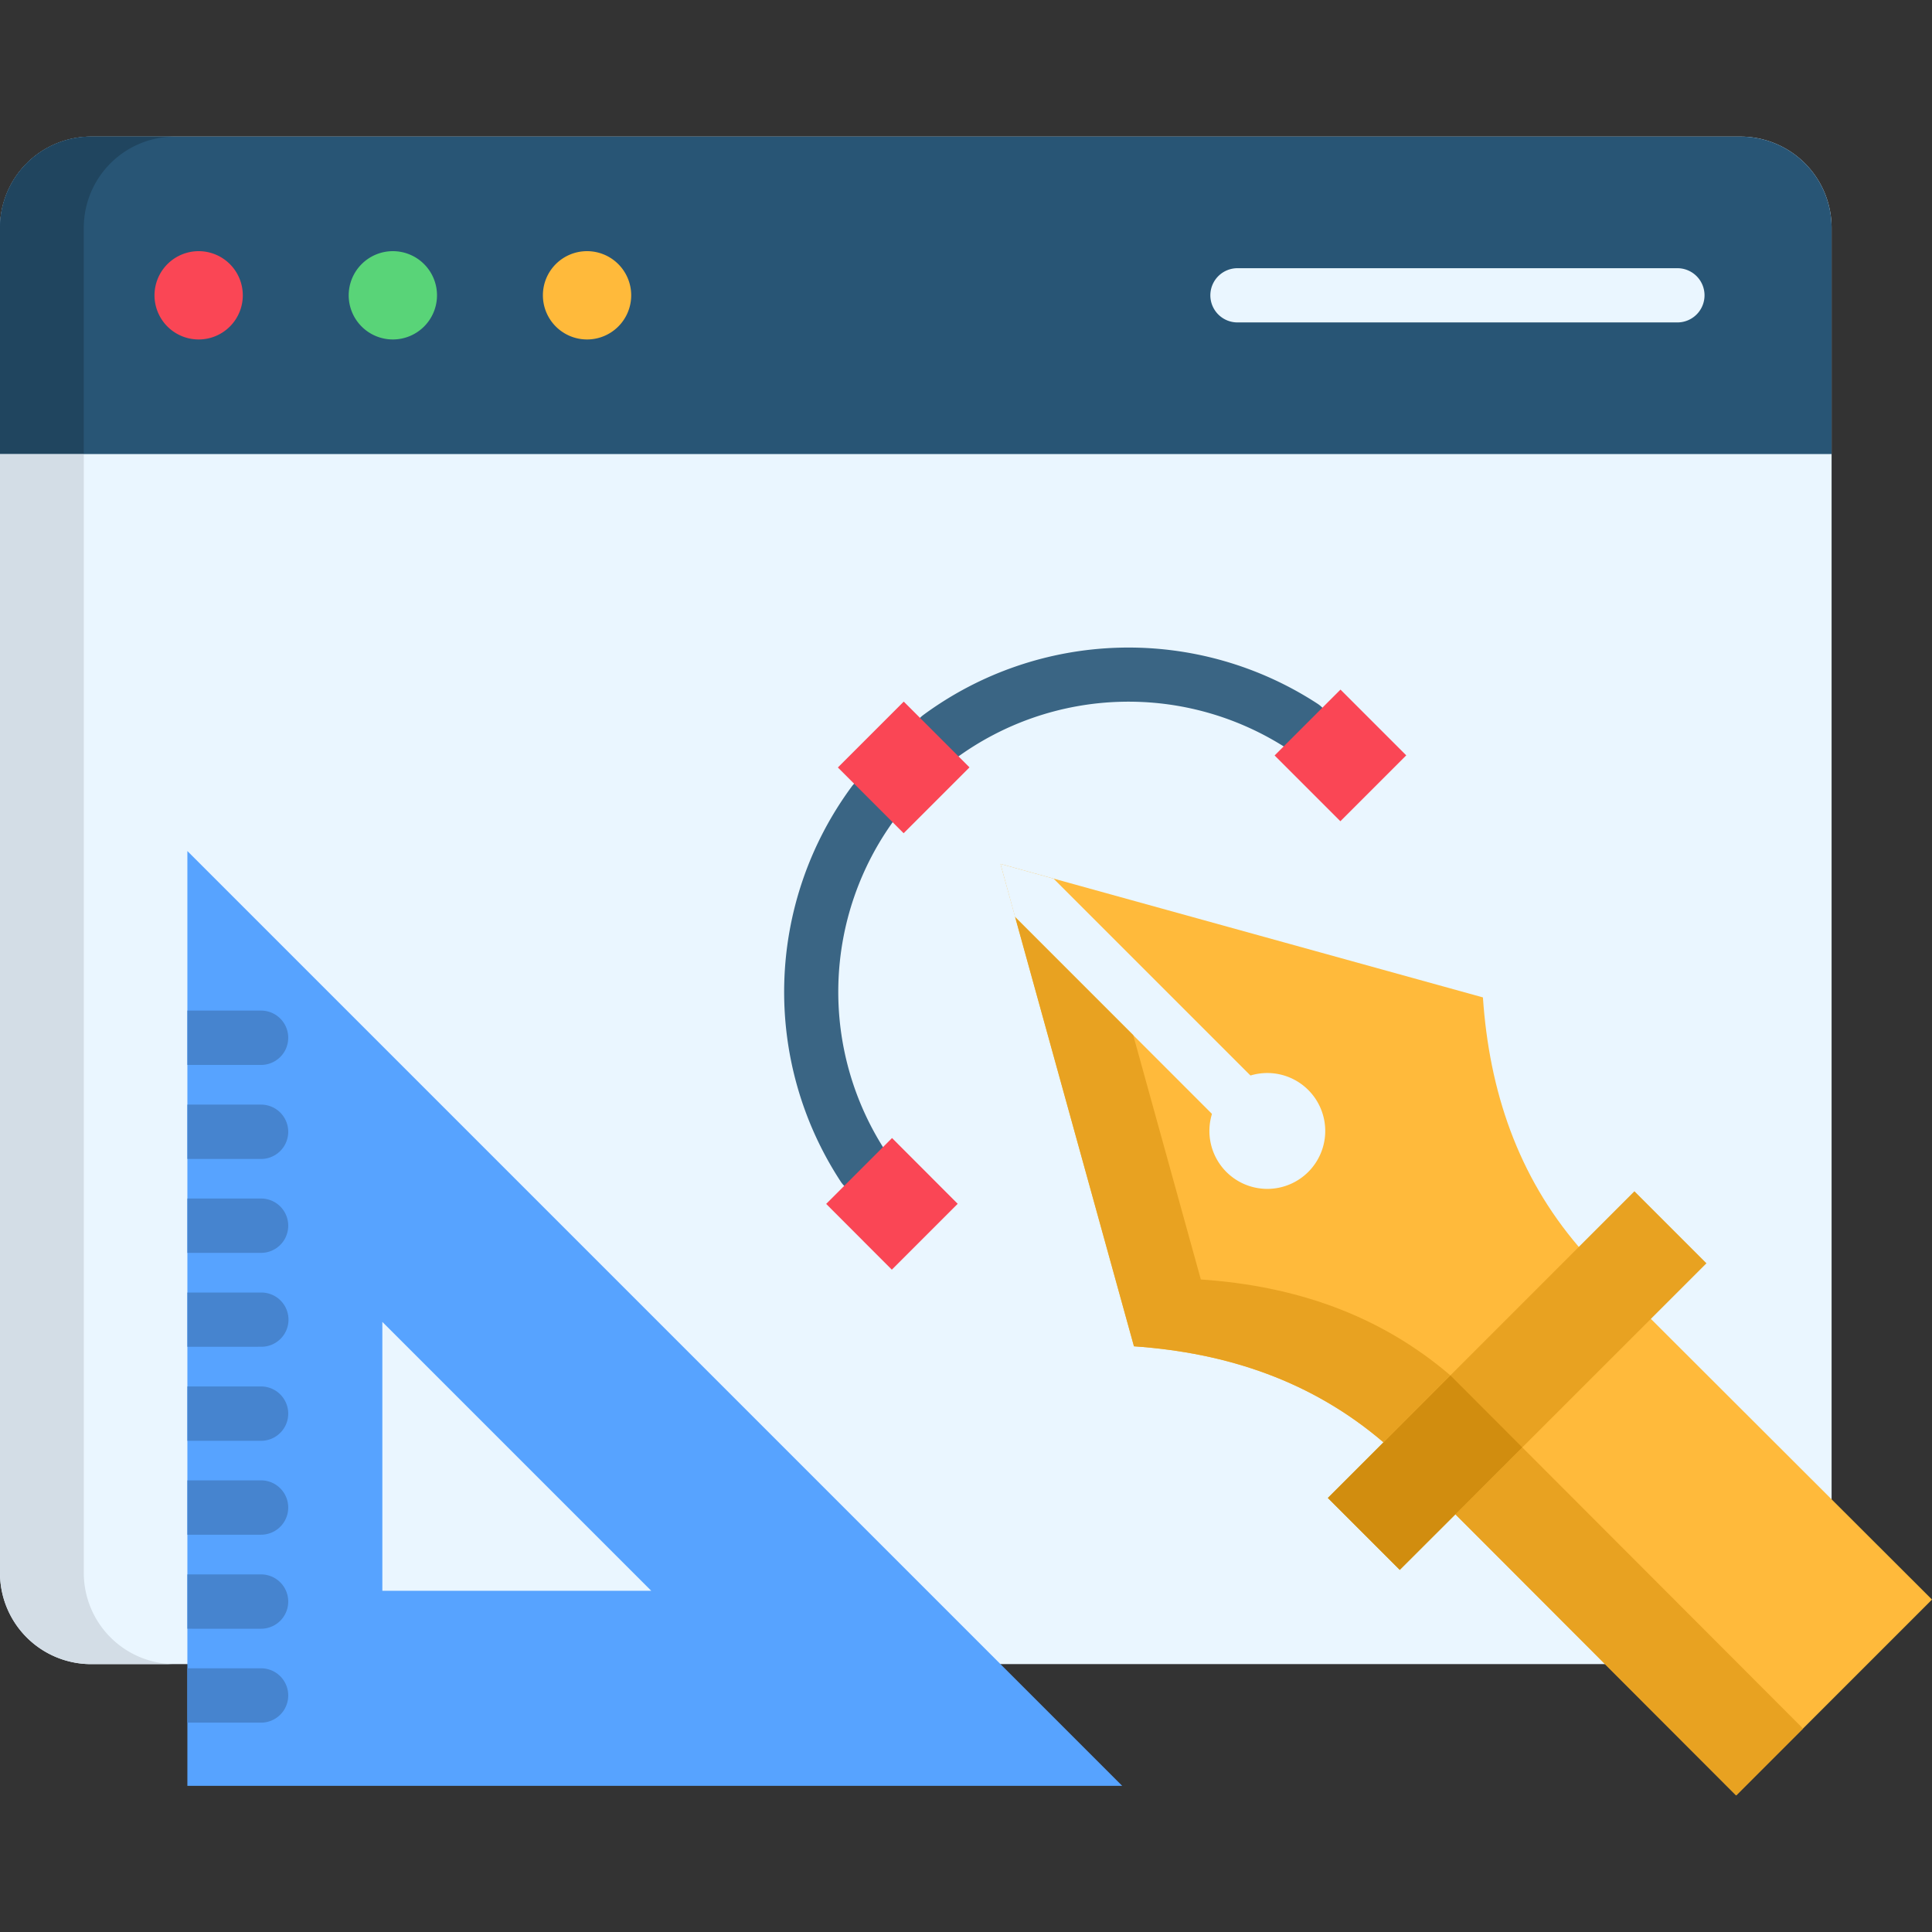 <svg id="Layer_1" viewBox="0 0 512 512" xmlns="http://www.w3.org/2000/svg" data-name="Layer 1"><rect x="0" y="0" width="512" height="512" fill="#333333" stroke="none"/><path d="m24.1 36.2h437.193a24.159 24.159 0 0 1 24.1 24.071v356.638a24.166 24.166 0 0 1 -24.1 24.1h-437.193a24.166 24.166 0 0 1 -24.1-24.1v-356.643a24.159 24.159 0 0 1 24.1-24.066z" fill="#eaf6ff" fill-rule="evenodd"/><path d="m24.1 36.2h437.193a24.159 24.159 0 0 1 24.1 24.071v60.062h-485.393v-60.067a24.159 24.159 0 0 1 24.1-24.066z" fill="#285575" fill-rule="evenodd"/><path d="m328.025 85.445a7.184 7.184 0 1 1 0-14.367h116.423a7.184 7.184 0 1 1 0 14.367z" fill="#eaf6ff"/><g fill-rule="evenodd"><path d="m104.1 66.561a11.7 11.7 0 1 1 -11.69 11.686 11.71 11.71 0 0 1 11.69-11.686z" fill="#59d478"/><path d="m155.561 66.561a11.7 11.7 0 1 1 -11.686 11.686 11.685 11.685 0 0 1 11.686-11.686z" fill="#ffba3b"/><path d="m52.631 66.561a11.7 11.7 0 1 1 -11.686 11.686 11.71 11.71 0 0 1 11.686-11.686z" fill="#fa4655"/><path d="m49.658 225.532 247.739 247.738h-247.739z" fill="#57a3ff"/><path d="m101.328 350.319v71.253h71.252z" fill="#eaf6ff"/></g><path d="m69.184 267.817a7.2 7.2 0 0 1 0 14.4h-19.526v-14.4zm-19.526 188.7v-14.4h19.526a7.2 7.2 0 1 1 0 14.4zm0-24.887v-14.4h19.526a7.2 7.2 0 1 1 0 14.4zm0-24.917v-14.4h19.526a7.2 7.2 0 1 1 0 14.4zm0-24.887v-14.4h19.526a7.2 7.2 0 0 1 0 14.4zm0-24.917v-14.371h19.526a7.184 7.184 0 1 1 0 14.367zm0-24.888v-14.4h19.526a7.2 7.2 0 1 1 0 14.4zm0-24.887v-14.4h19.526a7.2 7.2 0 0 1 0 14.4z" fill="#4684cf"/><path d="m265.136 228.942 35.379 127.846c24.8 1.72 47.21 9.268 66.124 25.442l93.461 93.575 51.9-51.905-93.6-93.456c-16.174-18.884-23.722-41.324-25.412-66.124z" fill="#ffba3b" fill-rule="evenodd"/><path d="m279.212 232.847 53.476 53.476a7.2 7.2 0 0 1 -10.171 10.2l-53.5-53.5-3.876-14.075z" fill="#eaf6ff"/><path d="m325.023 288.829a15.352 15.352 0 1 1 -.029 21.74 15.374 15.374 0 0 1 .029-21.74z" fill="#eaf6ff" fill-rule="evenodd"/><path d="m351.893 396.976 81.248-81.278 19.088 19.088-81.277 81.249z" fill="#e8a221" fill-rule="evenodd"/><path d="m349.357 186.627a7.181 7.181 0 0 1 -7.927 11.973 77.269 77.269 0 0 0 -88.242 2.448 7.178 7.178 0 0 1 -8.539-11.54 91.7 91.7 0 0 1 104.708-2.885zm-123.65 21.827a7.166 7.166 0 0 1 11.511 8.539 77.334 77.334 0 0 0 -2.419 88.243 7.181 7.181 0 1 1 -11.977 7.927 91.7 91.7 0 0 1 2.885-104.709z" fill="#3a6584"/><path d="m236.4 301.593-17.456 17.456 17.4 17.427 17.456-17.456zm118.844-118.842-17.456 17.456 17.427 17.427 17.456-17.456z" fill="#fa4655" fill-rule="evenodd"/><path d="m227.191 191.046h24.687v24.646h-24.687z" fill="#fa4655" transform="matrix(.707 -.707 .707 .707 -73.646 228.942)"/><path d="m22.206 120.328v-60.062a24.159 24.159 0 0 1 24.101-24.066h-22.207a24.159 24.159 0 0 0 -24.1 24.066v60.062z" fill="#20455f" fill-rule="evenodd"/><path d="m22.206 120.328h-22.206v296.581a24.166 24.166 0 0 0 24.1 24.1h22.207a24.166 24.166 0 0 1 -24.1-24.1z" fill="#d3dde6" fill-rule="evenodd"/><path d="m403.416 383.57-17.718 17.748 39.633 39.692 34.767 34.795 17.718-17.718-17.048-17.077z" fill="#e8a221" fill-rule="evenodd"/><path d="m385.698 401.318 17.718-17.748-19.059-19.088-17.718 17.748-14.746 14.746 19.059 19.059z" fill="#d18d0f" fill-rule="evenodd"/><path d="m366.639 382.23 17.718-17.748c-18.913-16.174-41.324-23.722-66.124-25.412l-17.922-64.754-31.3-31.3 31.5 113.771c24.8 1.72 47.21 9.268 66.124 25.442z" fill="#e8a221" fill-rule="evenodd"/></svg>